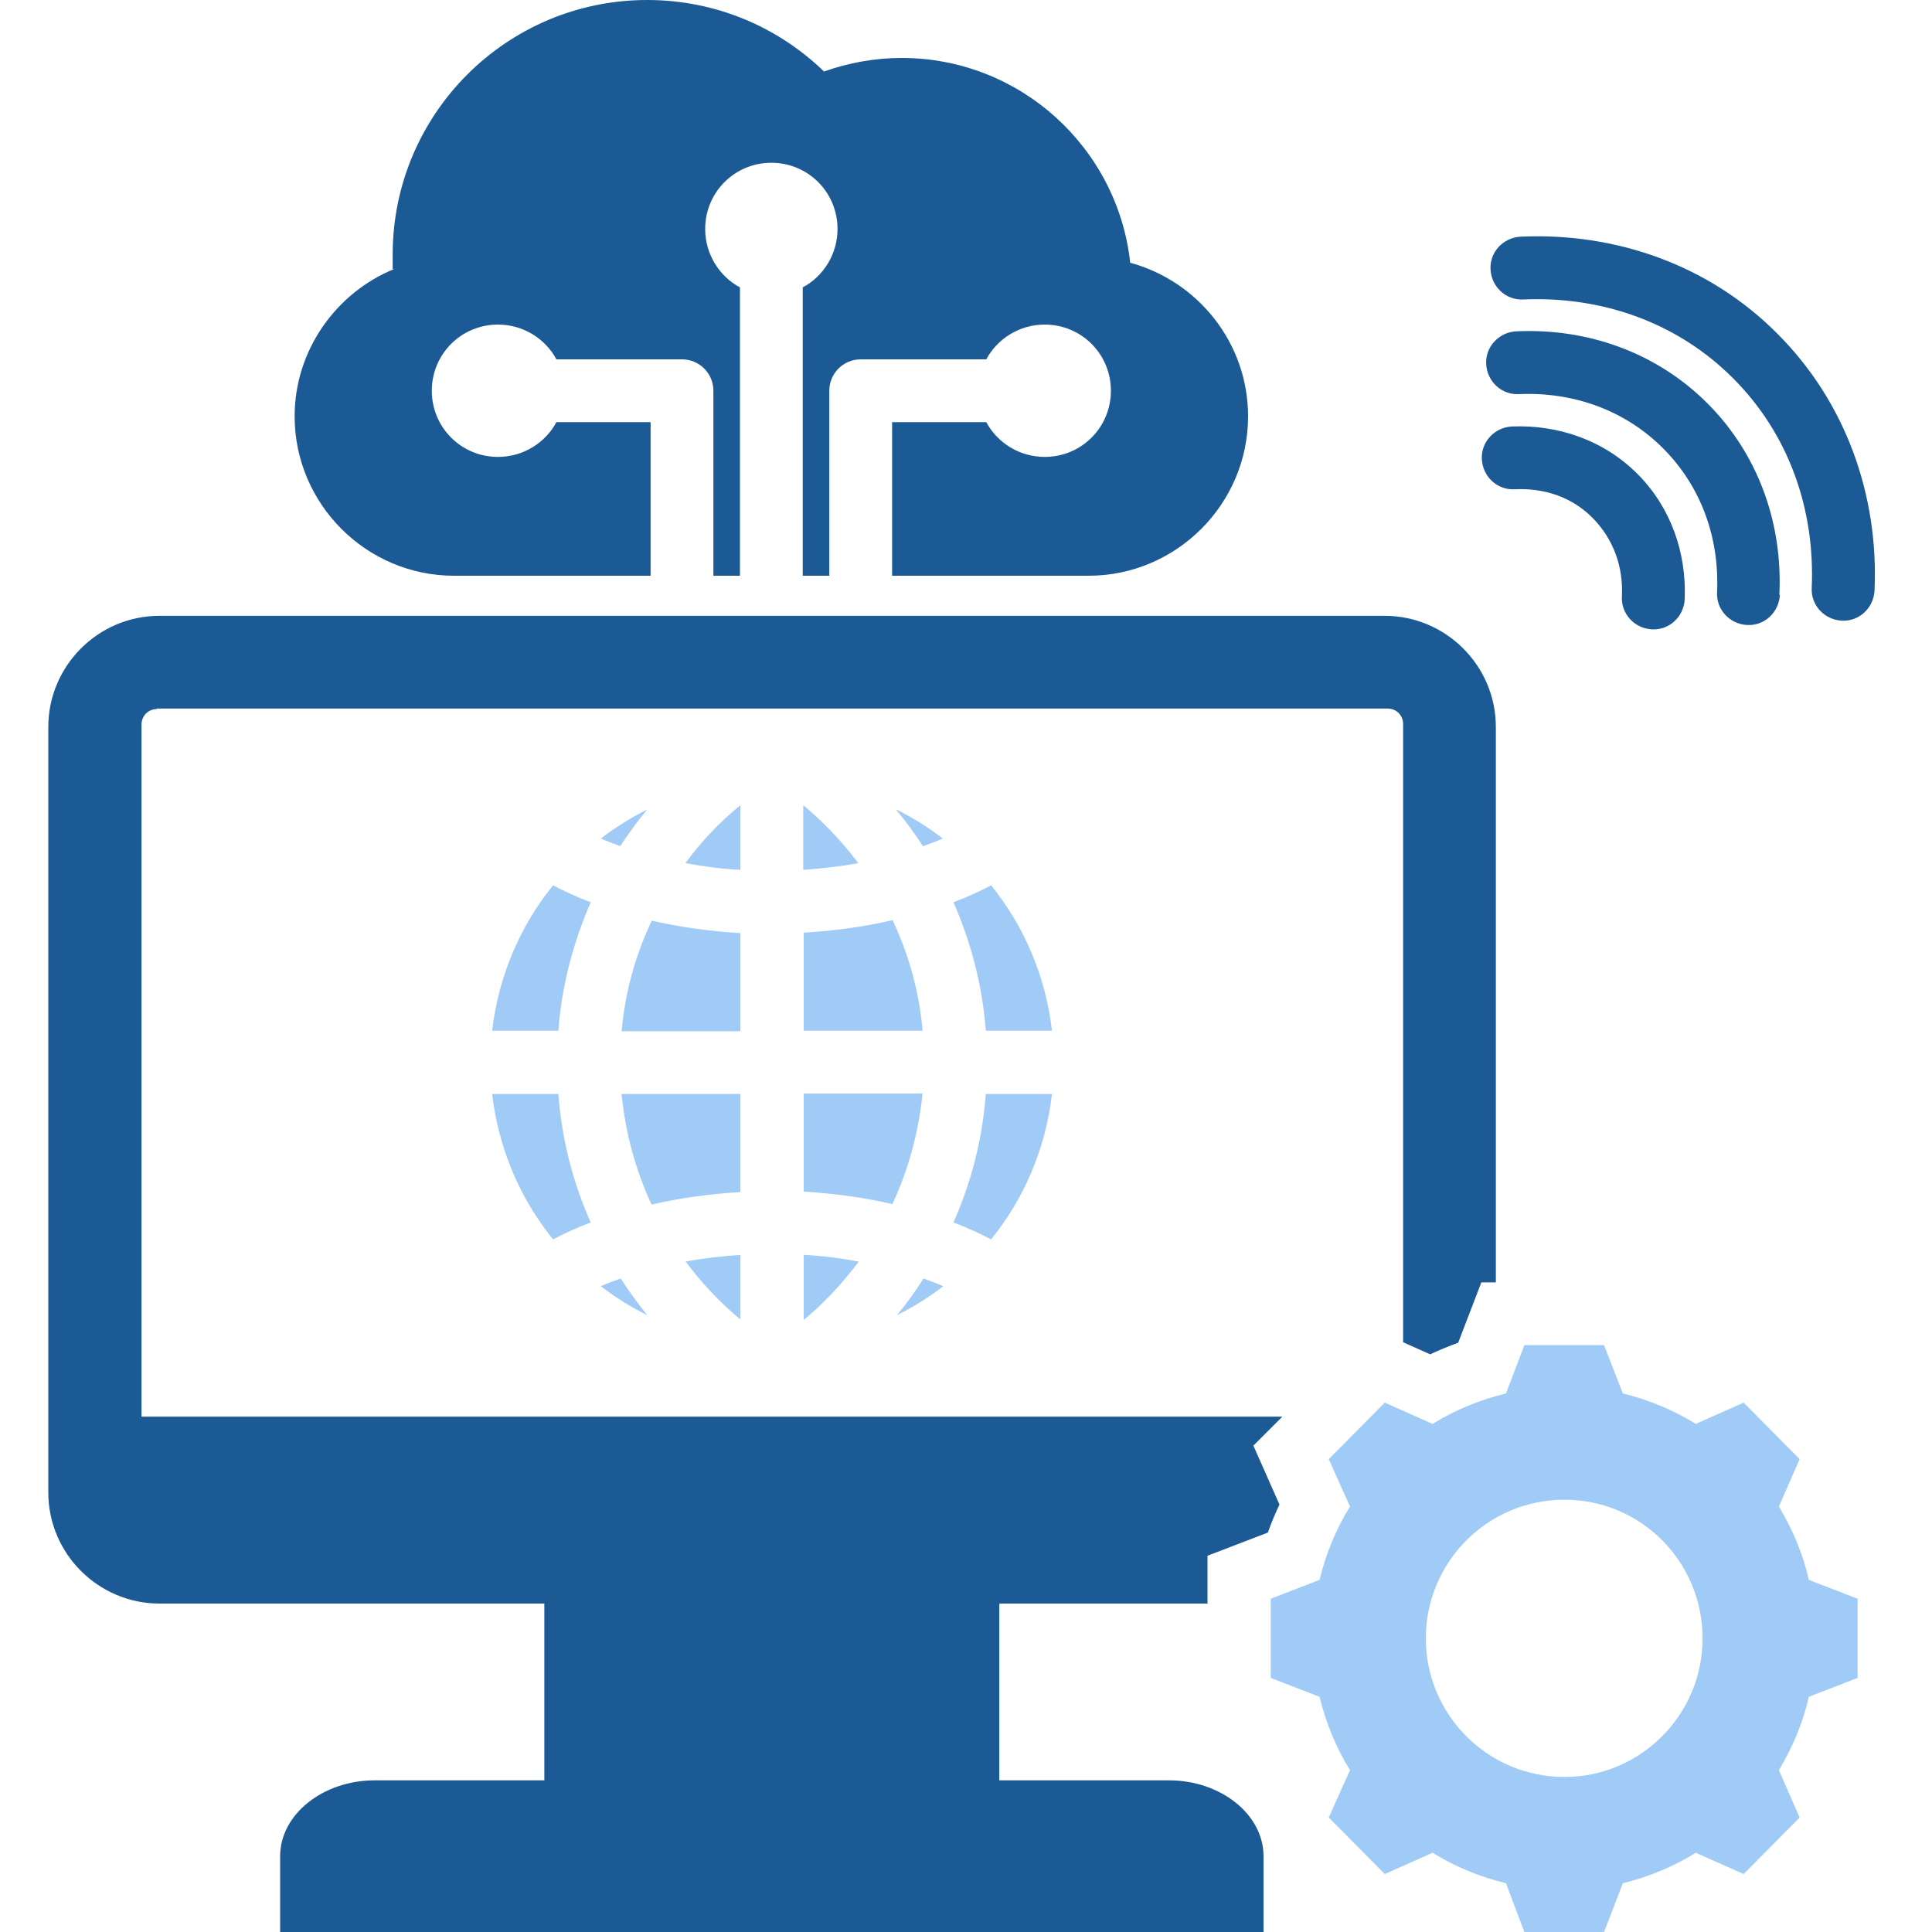<svg width="40" height="40" viewBox="0 0 40 40" fill="none" xmlns="http://www.w3.org/2000/svg">
<path fill-rule="evenodd" clip-rule="evenodd" d="M8.16 5.57C6.96 6.06 6.1 7.25 6.1 8.62C6.1 10.43 7.58 11.92 9.4 11.92H13.47V8.74H11.52C11.29 9.17 10.83 9.46 10.31 9.46C9.55 9.46 8.94 8.85 8.94 8.09C8.94 7.33 9.55 6.72 10.31 6.72C10.83 6.72 11.29 7.01 11.52 7.44H14.12C14.48 7.44 14.77 7.73 14.77 8.09V11.92H15.32V5.95C14.89 5.72 14.6 5.26 14.6 4.74C14.6 3.98 15.21 3.37 15.97 3.37C16.73 3.37 17.34 3.98 17.34 4.74C17.34 5.26 17.05 5.72 16.62 5.95V11.92H17.17V8.09C17.17 7.73 17.46 7.44 17.82 7.44H20.42C20.65 7.01 21.11 6.72 21.63 6.72C22.39 6.72 23 7.33 23 8.09C23 8.85 22.39 9.46 21.63 9.46C21.11 9.46 20.65 9.17 20.42 8.74H18.47V11.92H22.54C24.35 11.92 25.84 10.44 25.84 8.62C25.84 7.1 24.8 5.82 23.4 5.44C23.14 3.06 21.12 1.2 18.67 1.2C18.11 1.2 17.57 1.3 17.06 1.48C16.11 0.56 14.82 0 13.4 0C10.49 0 8.13 2.36 8.13 5.27C8.13 5.37 8.13 5.47 8.13 5.57H8.16Z" fill="#1C5A96"/>
<path fill-rule="evenodd" clip-rule="evenodd" d="M37.45 32.71C37.33 32.17 37.11 31.66 36.83 31.19L37.26 30.21L36.1 29.04L35.11 29.48C34.64 29.19 34.13 28.98 33.6 28.85L33.21 27.85H31.56L31.18 28.85C30.64 28.98 30.13 29.19 29.66 29.48L28.67 29.04L27.51 30.21L27.95 31.19C27.66 31.66 27.45 32.17 27.32 32.71L26.31 33.1V34.74L27.32 35.13C27.45 35.67 27.66 36.18 27.95 36.65L27.51 37.63L28.67 38.8L29.66 38.36C30.13 38.65 30.64 38.86 31.18 38.99L31.56 40H33.21L33.6 38.99C34.13 38.86 34.64 38.65 35.11 38.36L36.1 38.8L37.26 37.63L36.83 36.65C37.11 36.18 37.33 35.67 37.45 35.13L38.46 34.74V33.1L37.45 32.71ZM32.39 36.79C30.8 36.79 29.52 35.5 29.52 33.92C29.52 32.34 30.8 31.05 32.39 31.05C33.98 31.05 35.25 32.34 35.25 33.92C35.25 35.5 33.97 36.79 32.39 36.79Z" fill="#A1CBF7"/>
<path fill-rule="evenodd" clip-rule="evenodd" d="M3.25 14.67H28.73C28.91 14.67 29.05 14.81 29.05 14.99V27.79L29.61 28.04C29.8 27.95 30 27.87 30.19 27.8L30.67 26.55H30.97V15.05C30.97 13.78 29.93 12.75 28.67 12.75H3.3C2.03 12.75 1 13.79 1 15.05V30.9C1 32.17 2.04 33.2 3.3 33.2H11.27V36.86H7.76C6.68 36.86 5.8 37.57 5.8 38.43V40H26.16V38.43C26.16 37.57 25.28 36.86 24.2 36.86H20.69V33.2H25V32.21L26.25 31.73C26.32 31.53 26.4 31.34 26.49 31.15L25.95 29.93L26.55 29.33H2.93V15C2.93 14.82 3.07 14.68 3.25 14.68V14.67Z" fill="#1C5A96"/>
<path fill-rule="evenodd" clip-rule="evenodd" d="M31.36 10.13C31 10.15 30.7 9.87 30.68 9.51C30.66 9.15 30.94 8.85 31.3 8.83C32.27 8.79 33.21 9.12 33.9 9.81C34.59 10.5 34.92 11.44 34.88 12.41C34.86 12.77 34.56 13.05 34.2 13.03C33.84 13.01 33.56 12.71 33.58 12.35C33.61 11.74 33.41 11.17 32.98 10.73C32.55 10.29 31.97 10.1 31.36 10.13Z" fill="#1C5A96"/>
<path fill-rule="evenodd" clip-rule="evenodd" d="M36.85 12.32C36.83 12.68 36.53 12.96 36.17 12.94C35.81 12.92 35.53 12.62 35.55 12.26C35.6 11.15 35.23 10.08 34.43 9.28C33.64 8.49 32.57 8.11 31.45 8.16C31.09 8.18 30.79 7.9 30.77 7.54C30.75 7.18 31.03 6.88 31.39 6.86C32.87 6.79 34.3 7.3 35.35 8.35C36.4 9.4 36.91 10.83 36.84 12.31L36.85 12.32Z" fill="#1C5A96"/>
<path fill-rule="evenodd" clip-rule="evenodd" d="M31.54 6.2C31.18 6.22 30.88 5.94 30.86 5.58C30.84 5.22 31.12 4.92 31.48 4.9C33.46 4.81 35.39 5.49 36.8 6.91C38.21 8.32 38.9 10.25 38.81 12.23C38.79 12.59 38.49 12.87 38.13 12.85C37.77 12.83 37.49 12.53 37.51 12.17C37.58 10.55 37.04 8.99 35.88 7.83C34.72 6.67 33.16 6.13 31.54 6.2Z" fill="#1C5A96"/>
<path fill-rule="evenodd" clip-rule="evenodd" d="M15.33 16.67V18.01C14.94 17.99 14.56 17.94 14.19 17.87C14.52 17.42 14.9 17.02 15.33 16.67Z" fill="#A1CBF7"/>
<path fill-rule="evenodd" clip-rule="evenodd" d="M13.49 19.06C14.09 19.2 14.71 19.28 15.33 19.32V21.35H12.87C12.94 20.54 13.16 19.77 13.49 19.07V19.06Z" fill="#A1CBF7"/>
<path fill-rule="evenodd" clip-rule="evenodd" d="M12.87 22.65H15.33V24.68C14.7 24.72 14.08 24.8 13.49 24.94C13.16 24.23 12.95 23.46 12.87 22.66V22.65Z" fill="#A1CBF7"/>
<path fill-rule="evenodd" clip-rule="evenodd" d="M14.19 26.12C14.56 26.05 14.94 26.01 15.33 25.98V27.32C14.9 26.96 14.52 26.56 14.19 26.11V26.12Z" fill="#A1CBF7"/>
<path fill-rule="evenodd" clip-rule="evenodd" d="M13.4 27.23C13.06 27.06 12.74 26.86 12.44 26.63C12.57 26.57 12.71 26.52 12.85 26.47C13.02 26.73 13.2 26.98 13.4 27.23Z" fill="#A1CBF7"/>
<path fill-rule="evenodd" clip-rule="evenodd" d="M12.23 25.31C11.96 25.41 11.7 25.53 11.45 25.66C10.77 24.82 10.32 23.78 10.19 22.65H11.56C11.63 23.58 11.86 24.48 12.23 25.31Z" fill="#A1CBF7"/>
<path fill-rule="evenodd" clip-rule="evenodd" d="M11.56 21.34H10.19C10.32 20.21 10.77 19.17 11.45 18.33C11.7 18.46 11.96 18.58 12.23 18.68C11.87 19.51 11.63 20.4 11.56 21.34Z" fill="#A1CBF7"/>
<path fill-rule="evenodd" clip-rule="evenodd" d="M12.85 17.52C12.71 17.47 12.57 17.42 12.44 17.36C12.74 17.13 13.06 16.93 13.4 16.76C13.2 17 13.01 17.26 12.84 17.52H12.85Z" fill="#A1CBF7"/>
<path fill-rule="evenodd" clip-rule="evenodd" d="M18.56 16.76C18.9 16.93 19.22 17.13 19.52 17.36C19.39 17.42 19.25 17.47 19.11 17.52C18.94 17.26 18.75 17 18.55 16.76H18.56Z" fill="#A1CBF7"/>
<path fill-rule="evenodd" clip-rule="evenodd" d="M19.74 18.68C20.01 18.58 20.27 18.46 20.52 18.33C21.2 19.17 21.65 20.21 21.78 21.34H20.41C20.34 20.4 20.1 19.5 19.74 18.68Z" fill="#A1CBF7"/>
<path fill-rule="evenodd" clip-rule="evenodd" d="M20.41 22.65H21.78C21.65 23.78 21.2 24.82 20.52 25.66C20.27 25.53 20.01 25.41 19.74 25.31C20.11 24.48 20.34 23.58 20.41 22.65Z" fill="#A1CBF7"/>
<path fill-rule="evenodd" clip-rule="evenodd" d="M19.12 26.47C19.26 26.52 19.39 26.57 19.53 26.63C19.23 26.86 18.91 27.06 18.57 27.23C18.77 26.99 18.95 26.74 19.12 26.47Z" fill="#A1CBF7"/>
<path fill-rule="evenodd" clip-rule="evenodd" d="M16.64 27.32V25.98C17.03 26 17.41 26.05 17.78 26.12C17.45 26.56 17.07 26.97 16.64 27.33V27.32Z" fill="#A1CBF7"/>
<path fill-rule="evenodd" clip-rule="evenodd" d="M18.48 24.93C17.88 24.79 17.26 24.71 16.64 24.67V22.64H19.1C19.02 23.44 18.81 24.21 18.48 24.92V24.93Z" fill="#A1CBF7"/>
<path fill-rule="evenodd" clip-rule="evenodd" d="M19.1 21.34H16.64V19.31C17.27 19.27 17.89 19.19 18.48 19.05C18.81 19.75 19.03 20.52 19.1 21.33V21.34Z" fill="#A1CBF7"/>
<path fill-rule="evenodd" clip-rule="evenodd" d="M17.77 17.87C17.4 17.94 17.02 17.98 16.63 18.01V16.67C17.05 17.02 17.44 17.43 17.77 17.87Z" fill="#A1CBF7"/>
</svg>
